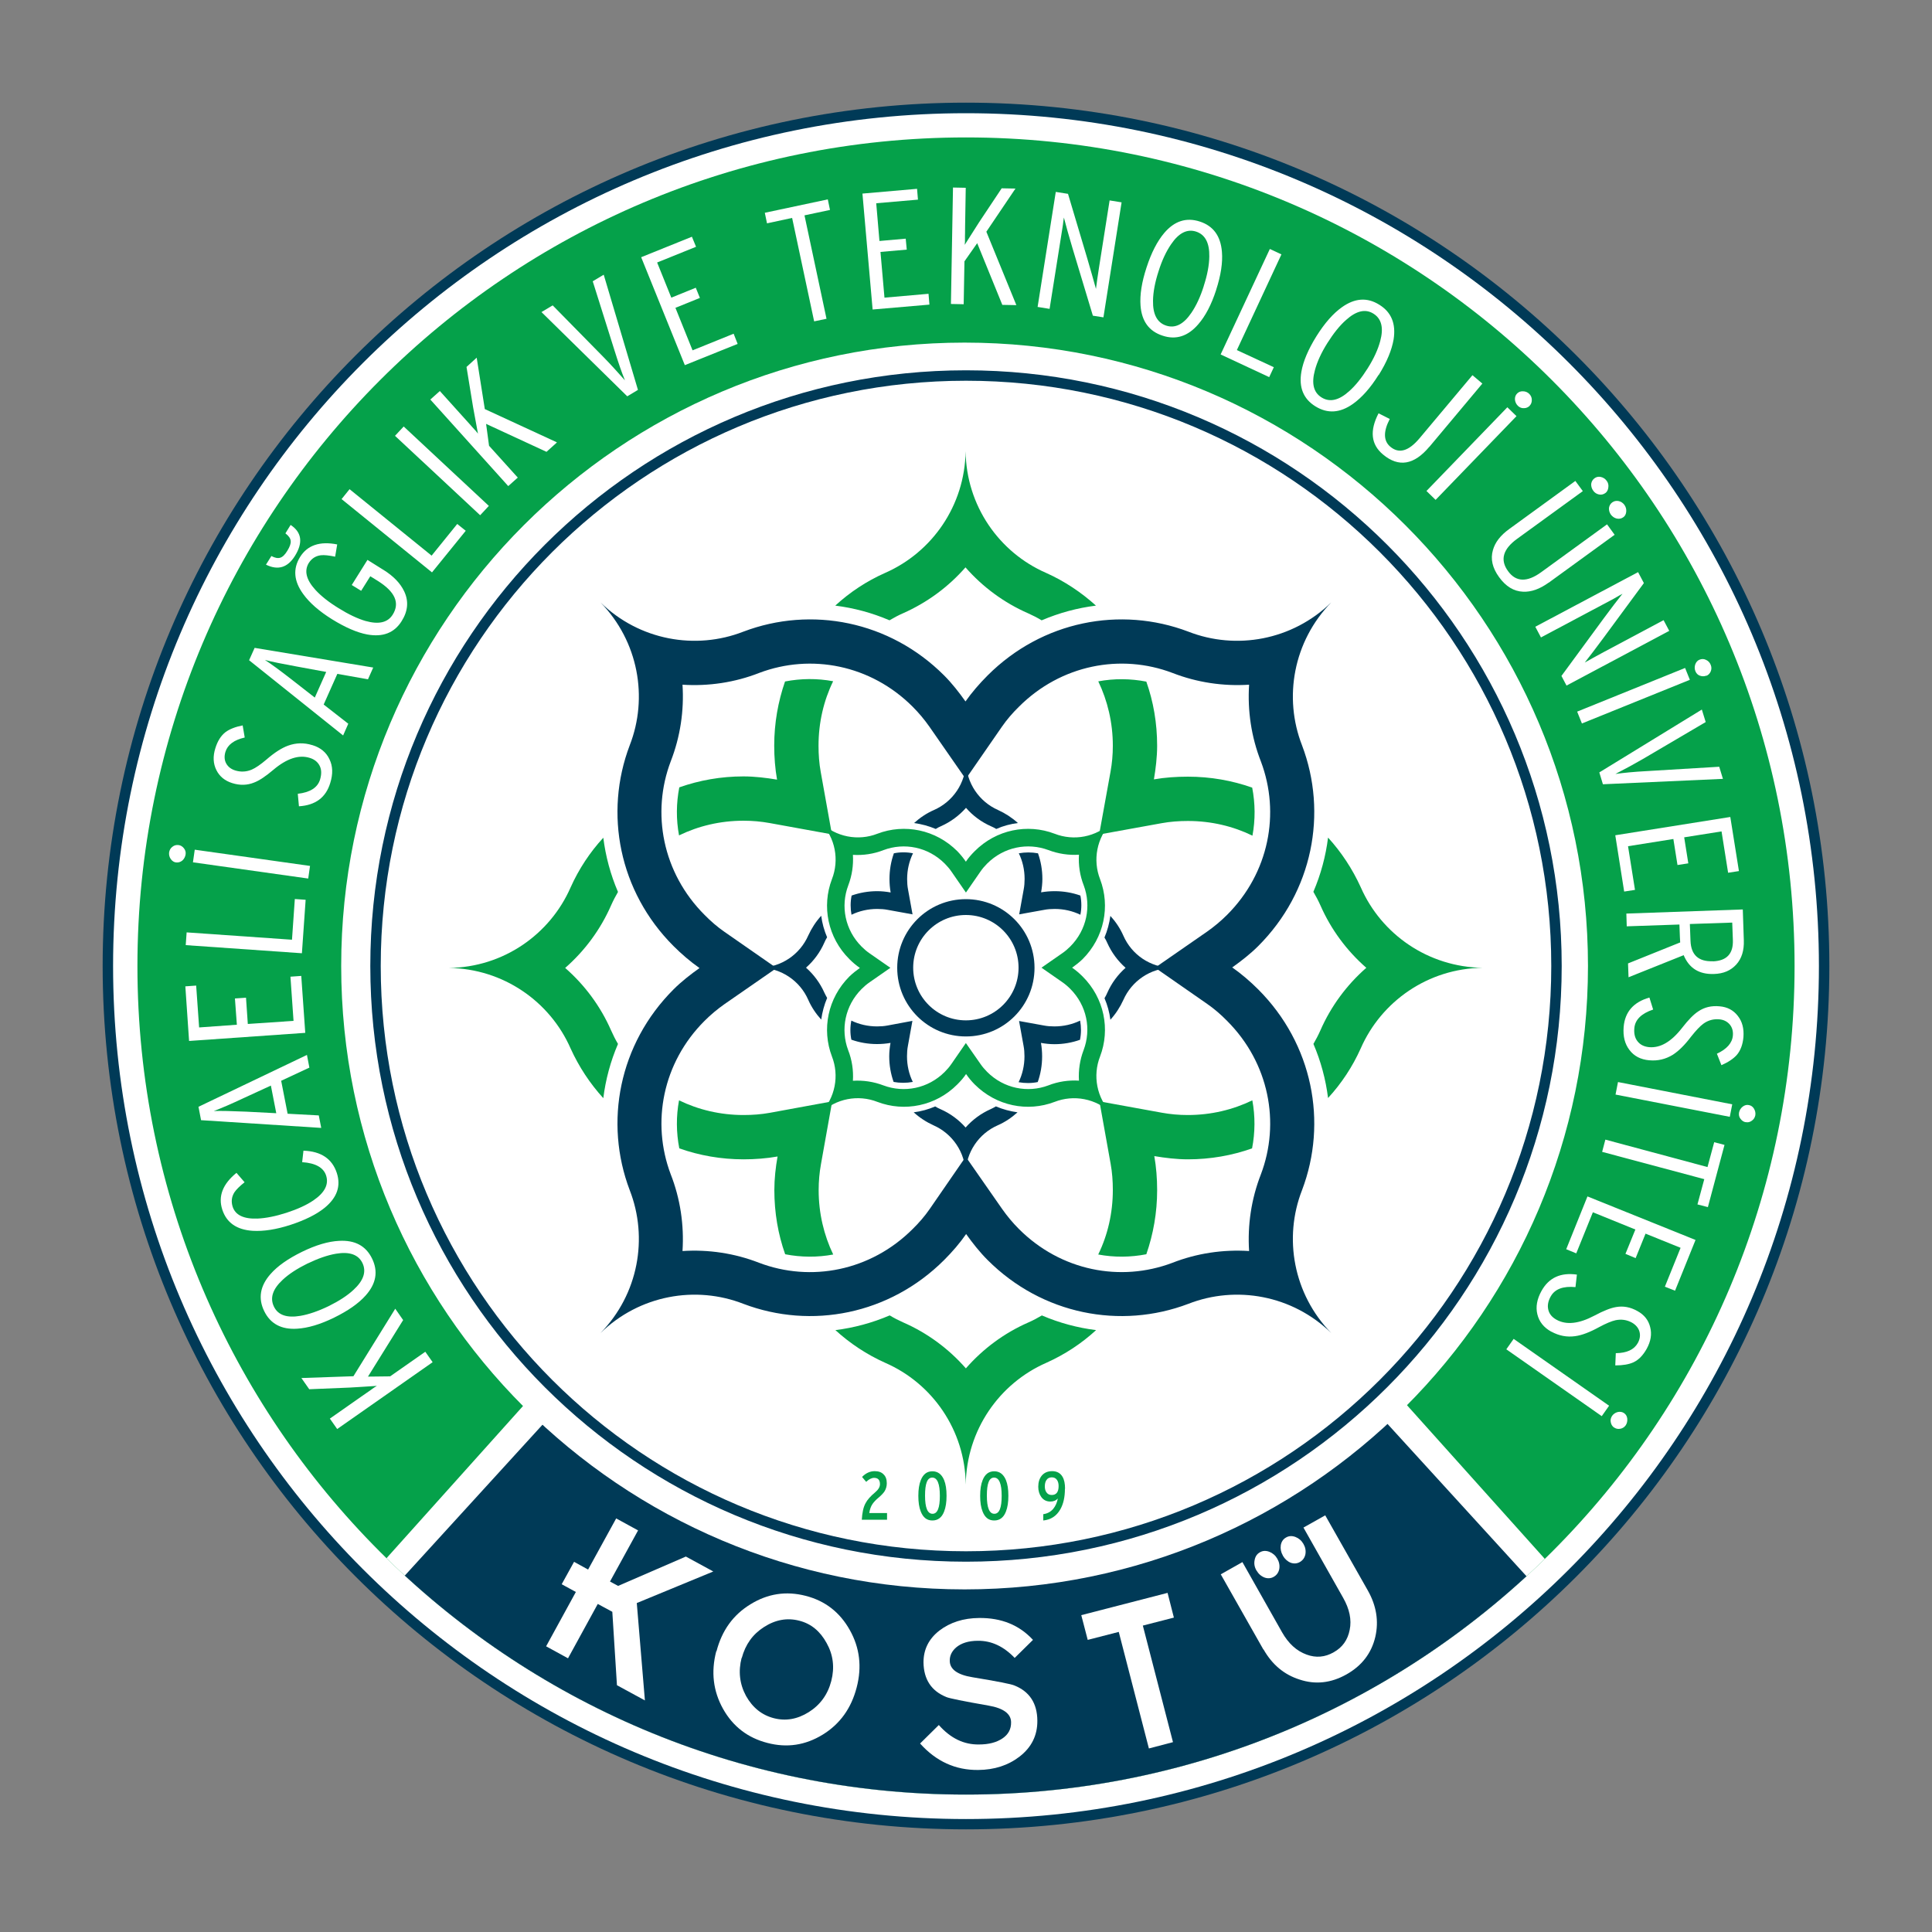 <?xml version="1.0" encoding="UTF-8"?>
<svg id="katman_1" data-name="katman 1" xmlns="http://www.w3.org/2000/svg" xmlns:xlink="http://www.w3.org/1999/xlink" viewBox="0 0 150 150">
  <rect x="0" y="0" width="150" height="150" fill="#808080" stroke="none"/>
  <defs>
    <style>
      .cls-1 {
        clip-path: url(#clippath);
      }

      .cls-2 {
        fill: none;
      }

      .cls-2, .cls-3, .cls-4, .cls-5, .cls-6 {
        stroke-width: 0px;
      }

      .cls-3 {
        fill: #003a57;
      }

      .cls-3, .cls-4, .cls-5 {
        fill-rule: evenodd;
      }

      .cls-4 {
        fill: #05a14a;
      }

      .cls-5, .cls-6 {
        fill: #fff;
      }
    </style>
    <clipPath id="clippath">
      <path id="SVGID" class="cls-2" d="m10.67,75c0,35.53,28.8,64.33,64.33,64.33s64.33-28.8,64.33-64.33S110.53,10.67,75,10.67,10.67,39.47,10.67,75"/>
    </clipPath>
  </defs>
  <path class="cls-3" d="m142.03,75c0,37.02-30.01,67.03-67.03,67.03S7.97,112.02,7.97,75,37.98,7.97,75,7.97s67.03,30.01,67.03,67.03"/>
  <path class="cls-5" d="m75,8.79c36.57,0,66.22,29.64,66.22,66.22s-29.65,66.22-66.22,66.22S8.78,111.57,8.78,75,38.43,8.79,75,8.79"/>
  <path class="cls-4" d="m10.67,75C10.67,39.47,39.47,10.67,75,10.67s64.33,28.8,64.33,64.33-28.8,64.33-64.33,64.33S10.67,110.53,10.67,75"/>
  <g class="cls-1">
    <polygon class="cls-5" points="74.95 151.32 20.58 131.49 74.95 70.87 129.32 131.49 74.95 151.32"/>
    <polygon class="cls-3" points="74.95 74.64 126.03 130.61 74.95 148.92 23.87 130.61 74.95 74.64"/>
  </g>
  <path class="cls-6" d="m74.89,26.6c26.73,0,48.4,21.67,48.4,48.4s-21.67,48.4-48.4,48.4-48.4-21.67-48.4-48.4,21.67-48.4,48.4-48.4"/>
  <path class="cls-4" d="m68.88,117.99h-1.97c.03-.54.12-.97.29-1.28.14-.27.39-.55.74-.84.25-.21.38-.42.38-.64,0-.32-.15-.49-.45-.49-.19,0-.4.1-.62.31l-.32-.38c.29-.3.62-.45.98-.45.3,0,.53.08.69.25.17.16.25.39.25.69,0,.23-.06.44-.17.62-.09.14-.24.3-.45.48-.22.18-.38.35-.49.51-.13.19-.21.43-.25.7h1.38v.52Z"/>
  <path class="cls-4" d="m73.49,116.13c0,.5-.06.9-.19,1.23-.18.46-.48.69-.91.69s-.72-.23-.9-.69c-.13-.32-.19-.72-.19-1.22s.06-.9.19-1.22c.18-.46.48-.69.9-.69s.72.23.91.68c.13.32.19.72.19,1.22m-.52,0c0-.94-.2-1.41-.59-1.41s-.56.47-.56,1.4.19,1.41.58,1.41.57-.47.57-1.4"/>
  <path class="cls-4" d="m78.29,116.13c0,.5-.06.9-.19,1.23-.18.46-.48.69-.91.69s-.72-.23-.9-.69c-.13-.32-.19-.72-.19-1.22s.06-.9.19-1.22c.18-.46.48-.69.9-.69s.72.23.91.68c.13.32.19.72.19,1.22m-.52,0c0-.94-.2-1.41-.59-1.41s-.56.47-.56,1.4.19,1.41.58,1.41.57-.47.57-1.4"/>
  <path class="cls-4" d="m82.68,115.59c0,.65-.12,1.18-.36,1.6-.29.51-.73.8-1.32.86v-.49c.31-.04.57-.18.77-.41.18-.22.3-.49.36-.81-.14.16-.34.24-.58.24-.3,0-.54-.12-.71-.36-.15-.21-.23-.48-.23-.79,0-.35.09-.64.27-.86.19-.23.46-.35.81-.35s.63.14.8.43c.14.23.2.55.2.93m-.5-.21c0-.19-.04-.34-.12-.46-.09-.14-.23-.21-.41-.21s-.33.07-.42.22c-.08.12-.12.28-.12.49,0,.18.04.34.13.46.1.14.23.2.41.2.35,0,.53-.23.53-.69"/>
  <path class="cls-3" d="m75,121.25c-25.54,0-46.25-20.71-46.25-46.25s20.71-46.25,46.25-46.25,46.25,20.71,46.25,46.25-20.71,46.25-46.25,46.25m45.44-46.25c0,25.09-20.34,45.44-45.44,45.44s-45.44-20.34-45.44-45.44,20.34-45.44,45.44-45.44,45.44,20.34,45.44,45.44"/>
  <path class="cls-3" d="m75.01,95.81c.49.69,1.05,1.4,1.67,2.02,4.23,4.23,10.31,5.4,15.58,3.4,3.71-1.45,8.08-.68,11.1,2.27-2.95-3.03-3.72-7.39-2.27-11.1,2-5.27.83-11.34-3.4-15.58-.63-.63-1.31-1.21-2.02-1.71.69-.49,1.4-1.04,2.02-1.66,4.23-4.23,5.4-10.31,3.4-15.58-1.45-3.71-.68-8.07,2.27-11.1-3.03,2.95-7.39,3.72-11.1,2.27-5.27-2-11.35-.83-15.58,3.4-.63.63-1.22,1.31-1.72,2.02-.49-.69-1.04-1.4-1.66-2.02-4.23-4.23-10.31-5.4-15.58-3.4-3.71,1.45-8.08.68-11.1-2.27,2.95,3.03,3.72,7.39,2.27,11.1-2,5.27-.83,11.35,3.4,15.58.63.63,1.31,1.21,2.02,1.71-.69.49-1.4,1.04-2.02,1.66-4.23,4.23-5.4,10.31-3.4,15.58,1.45,3.71.68,8.08-2.27,11.1,3.03-2.95,7.39-3.72,11.1-2.27,5.27,2,11.34.83,15.58-3.4.63-.63,1.22-1.31,1.71-2.02m-.03-35.33l2.81-4.06c.38-.55.83-1.07,1.32-1.55,3.26-3.26,7.91-4.15,11.93-2.62,1.9.74,3.93,1.04,5.94.91-.13,2.02.17,4.06.92,5.97,1.51,4.01.63,8.64-2.63,11.9-.49.49-1.01.92-1.55,1.3l-4.04,2.8,4.04,2.81c.55.38,1.07.83,1.55,1.32,3.26,3.26,4.15,7.91,2.62,11.93-.74,1.9-1.04,3.93-.91,5.94-2.02-.13-4.06.17-5.97.92-4.01,1.51-8.64.63-11.9-2.63-.49-.49-.92-1.01-1.3-1.55l-2.83-4.06-2.8,4.06c-.38.55-.83,1.07-1.32,1.55-3.26,3.26-7.91,4.15-11.93,2.62-1.9-.74-3.93-1.04-5.94-.91.13-2.02-.17-4.06-.92-5.97-1.51-4.01-.63-8.64,2.63-11.9.49-.49,1.01-.92,1.55-1.3l4.04-2.8-4.04-2.81c-.55-.38-1.07-.83-1.55-1.32-3.26-3.26-4.15-7.91-2.62-11.93.74-1.9,1.04-3.93.91-5.94,2.02.13,4.06-.17,5.97-.92,4.01-1.51,8.64-.63,11.9,2.63.49.49.92,1.01,1.3,1.55l2.82,4.06Z"/>
  <path class="cls-4" d="m101.98,81.04c.19-.33.37-.67.53-1.03.82-1.88,2.05-3.54,3.57-4.87-1.51-1.32-2.74-2.97-3.56-4.84-.16-.36-.35-.72-.55-1.06.58-1.35.96-2.77,1.14-4.21,1.03,1.13,1.89,2.43,2.54,3.86,1.6,3.65,5.23,6.19,9.46,6.25-4.23.05-7.86,2.6-9.46,6.25-.64,1.43-1.5,2.73-2.54,3.86-.18-1.44-.56-2.86-1.14-4.21m-16.7,16.35c.73-1.5,1.13-3.2,1.13-5,0-.69-.05-1.37-.17-2.03l-.87-4.85,4.84.88c.66.12,1.33.18,2.02.18,1.81,0,3.5-.41,5.01-1.14.23,1.23.22,2.5-.02,3.73-1.55.55-3.23.85-4.98.85-.88,0-1.77-.11-2.61-.25.15.85.22,1.74.22,2.64,0,1.75-.3,3.42-.84,4.98-1.23.24-2.5.25-3.73.02m-16.19,4.73c.33.2.68.38,1.04.54,1.88.82,3.54,2.05,4.87,3.57,1.32-1.51,2.97-2.74,4.84-3.56.37-.16.72-.35,1.06-.55,1.35.58,2.77.96,4.21,1.14-1.13,1.04-2.44,1.9-3.87,2.54-3.65,1.6-6.19,5.23-6.25,9.45-.05-4.23-2.6-7.86-6.25-9.45-1.43-.64-2.73-1.5-3.87-2.54,1.44-.18,2.85-.56,4.21-1.14m-16.35-16.7c1.5.73,3.2,1.14,5.01,1.14.69,0,1.37-.05,2.03-.17l4.85-.89-.87,4.87c-.12.66-.18,1.33-.18,2.02,0,1.8.41,3.5,1.13,5-1.23.23-2.5.22-3.73-.02-.55-1.55-.84-3.23-.84-4.98,0-.88.1-1.78.25-2.61-.85.15-1.75.22-2.64.22-1.75,0-3.43-.3-4.99-.85-.24-1.23-.25-2.5-.02-3.73m-4.74-16.18c-.19.33-.37.67-.53,1.03-.82,1.88-2.05,3.54-3.57,4.87,1.51,1.32,2.74,2.97,3.56,4.84.16.36.34.72.54,1.06-.58,1.35-.96,2.77-1.14,4.21-1.03-1.13-1.89-2.43-2.54-3.86-1.6-3.65-5.23-6.19-9.45-6.25,4.23-.05,7.85-2.6,9.45-6.25.64-1.43,1.5-2.73,2.54-3.86.18,1.44.56,2.86,1.14,4.21m16.7-16.35c-.73,1.5-1.13,3.2-1.13,5,0,.69.05,1.37.17,2.03l.87,4.85-4.84-.88c-.66-.12-1.33-.18-2.02-.18-1.81,0-3.51.41-5.01,1.14-.23-1.23-.22-2.5.02-3.73,1.56-.55,3.23-.85,4.98-.85.88,0,1.77.11,2.61.25-.15-.85-.22-1.74-.22-2.64,0-1.75.3-3.42.84-4.98,1.23-.24,2.5-.25,3.73-.02m16.19-4.73c-.33-.2-.68-.38-1.04-.54-1.88-.82-3.54-2.05-4.87-3.57-1.32,1.51-2.97,2.73-4.84,3.56-.37.16-.72.35-1.06.55-1.35-.58-2.77-.96-4.21-1.14,1.13-1.04,2.43-1.9,3.87-2.54,3.65-1.6,6.19-5.23,6.25-9.45.05,4.23,2.6,7.86,6.25,9.45,1.43.64,2.73,1.51,3.87,2.54-1.44.18-2.85.56-4.21,1.14m4.46,16.62l.88-4.86c.12-.66.18-1.33.18-2.02,0-1.8-.41-3.5-1.13-5,1.23-.23,2.5-.22,3.73.02.55,1.55.84,3.23.84,4.98,0,.88-.11,1.77-.25,2.61.85-.15,1.75-.21,2.64-.21,1.75,0,3.43.3,4.99.85.24,1.23.25,2.5.02,3.73-1.5-.73-3.2-1.14-5.01-1.14-.69,0-1.37.05-2.03.17l-4.86.88Z"/>
  <path class="cls-3" d="m85.76,77.49c.08-.13.15-.27.21-.41.33-.75.82-1.41,1.42-1.94-.6-.53-1.09-1.19-1.42-1.93-.06-.15-.14-.29-.22-.42.23-.54.38-1.11.46-1.68.41.45.76.97,1.01,1.54.64,1.46,2.08,2.47,3.77,2.49-1.69.02-3.13,1.04-3.77,2.49-.26.57-.6,1.09-1.01,1.54-.07-.57-.23-1.14-.46-1.68m-6.66,6.52c.29-.6.45-1.28.45-2,0-.28-.02-.55-.07-.81l-.35-1.93,1.93.35c.26.05.53.07.81.07.72,0,1.4-.16,2-.45.09.49.09,1-.01,1.49-.62.22-1.29.34-1.99.34-.35,0-.71-.04-1.04-.1.06.34.09.7.09,1.05,0,.7-.12,1.37-.34,1.99-.49.1-1,.1-1.49.01m-6.46,1.89c.13.08.27.15.41.21.75.33,1.41.82,1.94,1.42.53-.6,1.19-1.09,1.93-1.42.15-.07.29-.14.42-.22.54.23,1.11.38,1.68.46-.45.41-.97.76-1.54,1.01-1.46.64-2.47,2.09-2.49,3.77-.02-1.69-1.04-3.13-2.49-3.77-.57-.26-1.09-.6-1.54-1.01.57-.07,1.14-.23,1.68-.46m-6.52-6.66c.6.29,1.28.45,2,.45.28,0,.55-.02.81-.07l1.93-.36-.35,1.94c-.05.26-.07.53-.07.81,0,.72.16,1.4.45,1.99-.49.09-1,.09-1.49,0-.22-.62-.34-1.29-.34-1.99,0-.35.04-.71.1-1.04-.34.06-.7.09-1.05.09-.7,0-1.37-.12-1.99-.34-.1-.49-.1-.99,0-1.49m-1.89-6.45c-.08.13-.15.27-.21.41-.33.75-.82,1.41-1.42,1.94.6.53,1.09,1.19,1.42,1.93.07.14.14.29.22.42-.23.54-.38,1.11-.46,1.68-.41-.45-.76-.97-1.01-1.54-.64-1.46-2.09-2.47-3.77-2.49,1.69-.02,3.13-1.04,3.77-2.49.26-.57.6-1.09,1.01-1.54.07.57.23,1.14.46,1.68m6.66-6.52c-.29.6-.45,1.28-.45,1.99,0,.28.02.55.07.81l.35,1.93-1.93-.35c-.26-.05-.53-.07-.81-.07-.72,0-1.4.16-2,.45-.09-.49-.09-1,.01-1.49.62-.22,1.29-.34,1.99-.34.35,0,.71.04,1.04.1-.06-.34-.09-.69-.09-1.05,0-.7.12-1.37.34-1.99.49-.1,1-.1,1.49,0m6.46-1.89c-.13-.08-.27-.15-.41-.21-.75-.33-1.41-.82-1.94-1.43-.53.6-1.19,1.09-1.93,1.42-.15.06-.29.14-.42.22-.54-.23-1.11-.38-1.68-.46.45-.41.97-.76,1.54-1.01,1.46-.64,2.47-2.08,2.49-3.77.02,1.69,1.04,3.13,2.49,3.77.57.26,1.09.6,1.54,1.01-.57.07-1.14.22-1.68.46m1.78,6.63l.35-1.94c.05-.26.07-.53.07-.81,0-.72-.16-1.4-.45-1.99.49-.09.99-.09,1.49,0,.22.62.34,1.29.34,1.99,0,.35-.04.71-.1,1.04.34-.06.7-.09,1.06-.09.7,0,1.37.12,1.99.34.1.49.1,1,0,1.49-.6-.29-1.28-.45-2-.45-.28,0-.55.02-.81.07l-1.94.35Z"/>
  <path class="cls-4" d="m75,83.38c.19.28.42.56.67.81,1.69,1.69,4.11,2.16,6.21,1.36,1.48-.58,3.22-.27,4.43.9-1.18-1.21-1.48-2.95-.9-4.43.8-2.1.33-4.53-1.36-6.21-.25-.25-.52-.48-.81-.68.28-.2.56-.42.81-.66,1.69-1.69,2.16-4.11,1.36-6.21-.58-1.48-.27-3.22.9-4.43-1.21,1.18-2.95,1.48-4.43.9-2.1-.8-4.53-.33-6.21,1.36-.25.25-.49.52-.68.81-.19-.28-.42-.56-.66-.81-1.69-1.69-4.11-2.16-6.21-1.36-1.48.58-3.22.27-4.43-.9,1.18,1.21,1.48,2.95.9,4.43-.8,2.1-.33,4.53,1.36,6.21.25.25.52.48.81.68-.28.2-.56.42-.81.66-1.69,1.69-2.16,4.11-1.36,6.21.58,1.48.27,3.22-.9,4.43,1.21-1.18,2.95-1.48,4.43-.9,2.1.8,4.53.33,6.21-1.36.25-.25.49-.52.68-.81m-.01-14.09l1.12-1.62c.15-.22.33-.43.52-.62,1.3-1.3,3.15-1.65,4.76-1.05.76.29,1.57.41,2.37.36-.05.8.07,1.62.37,2.38.6,1.6.25,3.45-1.05,4.75-.19.19-.4.37-.62.52l-1.61,1.12,1.61,1.12c.22.15.43.33.62.52,1.3,1.3,1.65,3.15,1.04,4.76-.29.76-.41,1.57-.36,2.37-.8-.05-1.62.07-2.38.37-1.6.6-3.45.25-4.75-1.05-.19-.19-.37-.4-.52-.62l-1.13-1.62-1.12,1.62c-.15.22-.33.43-.52.62-1.3,1.3-3.15,1.65-4.76,1.05-.76-.29-1.57-.41-2.37-.36.05-.8-.07-1.62-.37-2.38-.6-1.6-.25-3.45,1.05-4.75.19-.19.4-.37.62-.52l1.61-1.12-1.61-1.12c-.22-.15-.43-.33-.62-.52-1.3-1.3-1.65-3.15-1.04-4.76.29-.76.41-1.57.36-2.37.8.05,1.62-.07,2.38-.37,1.6-.6,3.45-.25,4.75,1.05.19.19.37.4.52.62l1.12,1.62Z"/>
  <path class="cls-3" d="m74.99,69.81c2.94,0,5.33,2.38,5.33,5.33s-2.38,5.33-5.33,5.33-5.33-2.39-5.33-5.33,2.38-5.33,5.33-5.33m0,1.23c2.26,0,4.09,1.83,4.09,4.09s-1.83,4.09-4.09,4.09-4.09-1.83-4.09-4.09,1.83-4.09,4.09-4.09"/>
  <path class="cls-5" d="m30.68,101.6l.62.89-2.73,4.39,1.72-.02,2.73-1.91.57.81-7.41,5.19-.57-.81,2.44-1.71c.41-.29.62-.43.62-.43.11-.08.24-.17.38-.27.12-.07.19-.12.21-.13-.82.05-1.51.1-2.09.13l-3.16.13-.61-.87,4.04-.14,3.24-5.23Z"/>
  <path class="cls-5" d="m23.45,97.19c1.07-.52,2.03-.81,2.88-.85,1.23-.07,2.08.39,2.56,1.38.48.99.32,1.94-.5,2.86-.55.62-1.37,1.19-2.45,1.72-1.08.53-2.04.81-2.87.86-1.22.08-2.08-.38-2.56-1.37-.48-.99-.32-1.95.49-2.87.55-.63,1.37-1.2,2.45-1.73m.44.9c-.81.4-1.46.82-1.94,1.27-.78.72-1.01,1.42-.68,2.09.32.66,1.01.89,2.06.71.64-.11,1.37-.36,2.18-.75.81-.4,1.46-.82,1.94-1.27.78-.72,1.01-1.41.69-2.08-.32-.66-1.01-.9-2.06-.72-.64.11-1.37.36-2.18.75"/>
  <path class="cls-5" d="m23.58,89.34c1.35.05,2.21.63,2.57,1.73.33,1.02.02,1.91-.94,2.7-.64.52-1.53.96-2.66,1.33-1.11.36-2.09.51-2.93.46-1.24-.08-2.03-.63-2.36-1.64-.34-1.04.03-1.99,1.1-2.86l.63.73c-.38.3-.64.56-.79.78-.22.35-.26.72-.14,1.11.21.66.86.97,1.93.93.66-.03,1.41-.18,2.25-.45.86-.28,1.56-.6,2.09-.96.88-.6,1.21-1.24.99-1.93-.2-.62-.82-.97-1.86-1.04l.1-.89Z"/>
  <path class="cls-5" d="m23.83,81.9l.19.99-2.19,1.02.5,2.56,2.42.13.19.97-9.33-.6-.2-1.04,8.43-4.03Zm-2.79,2.38l-2.11.97c-1.02.48-1.8.81-2.33,1.01.54-.02,1.39,0,2.54.05l2.31.12-.42-2.15Z"/>
  <polygon class="cls-5" points="23.39 75.77 23.7 80.19 14.68 80.82 14.39 76.58 15.23 76.52 15.46 79.77 18.39 79.56 18.24 77.52 19.1 77.46 19.24 79.5 22.79 79.26 22.55 75.83 23.39 75.77"/>
  <polygon class="cls-5" points="23.73 69.86 23.44 74.01 14.42 73.38 14.49 72.39 22.67 72.96 22.89 69.8 23.73 69.86"/>
  <path class="cls-5" d="m24.07,67.23l-.14.98-8.95-1.26.14-.98,8.95,1.26Zm-10.21-1.62c.17.02.31.11.42.25.11.14.16.3.13.48-.03.18-.11.34-.25.47-.15.12-.31.17-.49.15-.17-.02-.3-.11-.41-.26-.11-.16-.15-.33-.13-.52.03-.18.11-.33.26-.44.14-.11.29-.15.46-.13"/>
  <path class="cls-5" d="m24.25,57.85c.63.19,1.08.56,1.33,1.1.26.53.28,1.14.06,1.84-.34,1.13-1.15,1.73-2.43,1.81l-.09-.97c.96-.11,1.54-.48,1.73-1.11.12-.41.12-.76-.03-1.06-.15-.3-.41-.51-.78-.62-.84-.26-1.78.05-2.82.93-.6.51-1.1.84-1.5.99-.52.21-1.09.23-1.69.04-.57-.18-.98-.51-1.23-1.01-.25-.5-.28-1.07-.08-1.7.17-.55.43-.97.79-1.25.31-.23.76-.41,1.33-.52l.16.94c-.83.19-1.33.56-1.5,1.12-.1.34-.08.65.07.91.15.26.38.43.7.53.43.13.86.11,1.28-.07.3-.13.68-.39,1.15-.79.61-.53,1.17-.89,1.67-1.07.61-.22,1.23-.24,1.87-.04"/>
  <path class="cls-5" d="m28.98,51.82l-.41.92-2.38-.42-1.06,2.38,1.91,1.49-.4.91-7.3-5.84.43-.96,9.22,1.53Zm-3.65.35l-2.28-.42c-1.11-.2-1.94-.37-2.48-.51.45.29,1.14.79,2.05,1.5l1.82,1.42.89-2Z"/>
  <path class="cls-5" d="m29.78,44.25c.77.48,1.3,1.03,1.6,1.66.36.76.3,1.53-.2,2.32-.57.91-1.46,1.25-2.67,1.03-.8-.15-1.71-.55-2.73-1.18-1.01-.63-1.75-1.28-2.24-1.96-.73-1-.81-1.96-.24-2.88.57-.91,1.53-1.24,2.88-.97l-.16.95c-.48-.1-.85-.14-1.11-.11-.4.05-.71.25-.93.59-.38.61-.21,1.31.51,2.1.43.47,1.03.95,1.8,1.42.77.48,1.47.81,2.08.99,1.03.29,1.73.13,2.12-.49.57-.91.18-1.78-1.16-2.62l-.58-.36-.71,1.13-.73-.45,1.22-1.95,1.23.77Zm-7.21-3.49c.86.57.97,1.37.33,2.4-.57.91-1.32,1.14-2.25.68l.42-.67c.28.15.51.19.69.13.19-.06.37-.24.55-.54.19-.31.28-.56.26-.75-.01-.2-.15-.4-.41-.6l.4-.65Z"/>
  <polygon class="cls-5" points="36.16 41.21 33.54 44.44 26.52 38.75 27.14 37.98 33.51 43.14 35.5 40.68 36.16 41.21"/>
  <rect class="cls-6" x="33.82" y="32.04" width=".99" height="9.04" transform="translate(-15.83 36.72) rotate(-47)"/>
  <path class="cls-5" d="m43.23,34.36l-.8.72-4.69-2.17.23,1.7,2.23,2.47-.74.66-6.05-6.72.74-.66,2,2.22c.34.37.5.56.5.56.09.1.2.22.31.34.09.11.14.17.15.19-.15-.81-.28-1.49-.38-2.06l-.51-3.12.79-.72.63,3.99,5.59,2.58Z"/>
  <path class="cls-5" d="m46.87,21.32l2.66,8.95-.83.5-6.66-6.54.87-.52,3.97,4.04c.52.53,1.06,1.13,1.64,1.78-.25-.61-.51-1.37-.8-2.29l-1.7-5.4.85-.51Z"/>
  <polygon class="cls-5" points="57.27 26.7 53.17 28.35 49.78 19.97 53.72 18.38 54.04 19.16 51.02 20.38 52.12 23.11 54.02 22.34 54.34 23.13 52.44 23.9 53.77 27.2 56.96 25.91 57.27 26.7"/>
  <polygon class="cls-5" points="64.44 16.3 62.46 16.72 64.17 24.75 63.21 24.95 61.5 16.92 59.55 17.34 59.38 16.52 64.27 15.48 64.44 16.3"/>
  <polygon class="cls-5" points="72.16 23.65 67.75 24.03 66.96 15.03 71.2 14.66 71.27 15.5 68.03 15.78 68.28 18.71 70.32 18.53 70.4 19.38 68.36 19.56 68.67 23.11 72.09 22.81 72.16 23.65"/>
  <path class="cls-5" d="m78.9,23.69l-1.08-.02-1.95-4.79-.99,1.41-.06,3.33-.99-.02.16-9.04.99.02-.05,2.98c0,.5-.01.75-.01.75,0,.14,0,.29,0,.46-.01.14-.02.22-.02.24.44-.69.81-1.28,1.12-1.76l1.75-2.63,1.07.02-2.26,3.35,2.33,5.7Z"/>
  <path class="cls-5" d="m85.68,24.64l-.83-.13-1.59-5.27c-.28-.94-.5-1.73-.66-2.35,0,.02-.02.11-.04.27-.02.18-.04.36-.07.52l-1,6.3-.93-.15,1.41-8.93.95.15,1.5,5.03c.28.97.51,1.75.67,2.35.05-.44.14-1.02.25-1.74l.81-5.13.93.15-1.41,8.93Z"/>
  <path class="cls-5" d="m94.42,22.52c-.37,1.14-.83,2.02-1.39,2.66-.8.93-1.73,1.23-2.77.88-1.05-.34-1.62-1.12-1.71-2.34-.06-.82.09-1.81.47-2.96.37-1.14.83-2.03,1.37-2.67.79-.93,1.71-1.23,2.76-.89,1.05.34,1.62,1.12,1.72,2.35.07.83-.08,1.82-.45,2.96m-.96-.31c.28-.86.42-1.62.43-2.28.02-1.06-.32-1.71-1.03-1.94-.69-.22-1.34.1-1.94.99-.37.54-.7,1.23-.97,2.09-.28.86-.42,1.62-.43,2.28-.02,1.06.32,1.71,1.02,1.94.7.23,1.35-.1,1.95-.98.37-.54.7-1.23.97-2.09"/>
  <polygon class="cls-5" points="98.54 29.28 94.77 27.52 98.59 19.33 99.49 19.75 96.03 27.18 98.9 28.51 98.54 29.28"/>
  <path class="cls-5" d="m107.03,29.11c-.63,1.01-1.3,1.76-1.99,2.25-1,.71-1.97.77-2.91.19s-1.3-1.48-1.09-2.69c.14-.81.53-1.73,1.17-2.76.64-1.02,1.3-1.77,1.98-2.25,1-.71,1.96-.78,2.9-.19.94.58,1.3,1.48,1.11,2.69-.14.82-.52,1.75-1.16,2.77m-.85-.53c.48-.76.8-1.47.97-2.11.28-1.03.1-1.74-.53-2.13-.62-.39-1.33-.22-2.12.49-.49.43-.97,1.03-1.45,1.79-.48.76-.8,1.47-.97,2.11-.28,1.03-.11,1.73.52,2.12.63.39,1.34.23,2.13-.48.49-.43.97-1.03,1.45-1.79"/>
  <path class="cls-5" d="m110.97,34.69c-1.18,1.41-2.38,1.61-3.59.6-.94-.78-1.05-1.85-.35-3.2l.87.44c-.51.98-.49,1.7.04,2.15.67.57,1.43.35,2.27-.65l4.11-4.9.77.65-4.12,4.92Z"/>
  <path class="cls-5" d="m111.46,38.81l-.71-.69,6.28-6.5.71.69-6.28,6.5Zm7.31-7.31c-.12.12-.27.19-.45.19-.18.01-.33-.05-.47-.18-.13-.13-.21-.29-.23-.48-.01-.19.04-.35.17-.48.12-.12.27-.18.45-.17.19,0,.36.07.49.2.13.13.2.29.2.47,0,.18-.05.33-.17.45"/>
  <path class="cls-5" d="m120.23,45.24c-.68.49-1.34.73-1.98.7-.72-.03-1.34-.41-1.86-1.13-.52-.71-.68-1.41-.48-2.1.17-.61.59-1.15,1.27-1.64l5.13-3.73.58.79-5.11,3.71c-1.1.8-1.33,1.64-.69,2.51.61.84,1.47.87,2.56.08l5.12-3.72.59.81-5.12,3.72Zm5.8-5.08c-.15.11-.32.14-.51.1-.18-.04-.33-.15-.45-.3-.11-.16-.16-.33-.15-.52.03-.19.11-.33.26-.44.14-.1.3-.13.48-.1.19.04.34.14.46.3.11.16.16.33.14.53-.02.19-.09.34-.24.44m-1.38-1.89c-.15.11-.32.15-.5.11-.18-.04-.33-.13-.44-.29-.12-.16-.17-.34-.16-.53.03-.19.11-.33.26-.44.14-.1.3-.14.48-.1.19.04.35.14.47.31.11.15.15.32.12.51-.02.19-.1.34-.24.44"/>
  <path class="cls-5" d="m121.62,53.22l-.39-.74,3.26-4.44c.58-.79,1.08-1.44,1.48-1.94-.02.01-.1.05-.24.13-.16.09-.31.18-.45.26l-5.64,3-.44-.83,7.98-4.24.45.85-3.11,4.22c-.6.81-1.09,1.46-1.48,1.95.39-.22.9-.51,1.54-.85l4.58-2.44.44.83-7.98,4.25Z"/>
  <path class="cls-5" d="m122.82,56.17l-.37-.92,8.38-3.39.37.92-8.38,3.39Zm9.65-3.71c-.16.06-.32.06-.49,0-.17-.06-.28-.18-.35-.35-.07-.17-.07-.35-.01-.53.07-.18.18-.31.35-.37.16-.06.32-.06.48.02.18.08.3.21.37.39.07.17.07.34,0,.51-.07.16-.18.28-.34.34"/>
  <path class="cls-5" d="m133.78,60.47l-9.33.42-.28-.92,7.96-4.88.3.97-4.88,2.87c-.64.37-1.35.76-2.13,1.16.65-.09,1.45-.17,2.41-.22l5.65-.34.29.95Z"/>
  <polygon class="cls-5" points="126.1 69.22 125.41 64.85 134.34 63.43 135.01 67.63 134.17 67.76 133.66 64.55 130.76 65.01 131.08 67.03 130.24 67.16 129.92 65.14 126.4 65.7 126.94 69.09 126.1 69.22"/>
  <path class="cls-5" d="m126.44,75.89l-.04-1.09,4.05-1.63c-.01-.09-.03-.55-.06-1.39l-4.09.14-.03-.99,9.04-.32.08,2.39c.03.8-.17,1.43-.59,1.89-.42.46-.99.71-1.73.73-1.15.04-1.93-.45-2.35-1.46l-4.27,1.71Zm6.54-1.25c1.08-.04,1.6-.59,1.56-1.66l-.05-1.35-3.29.11.05,1.3c.04,1.1.62,1.63,1.73,1.59"/>
  <path class="cls-5" d="m128.04,82.32c-.66-.06-1.17-.32-1.53-.8-.36-.47-.51-1.06-.45-1.79.1-1.17.77-1.93,2-2.28l.29.93c-.92.31-1.4.79-1.46,1.44-.04.42.04.77.25,1.03.21.27.51.41.89.45.88.08,1.73-.42,2.57-1.5.48-.62.9-1.05,1.26-1.28.47-.32,1.02-.45,1.65-.39.6.05,1.07.3,1.41.74.35.44.49.99.44,1.65-.05.57-.22,1.04-.52,1.39-.26.29-.66.56-1.19.79l-.35-.89c.77-.36,1.19-.83,1.24-1.41.03-.36-.06-.65-.26-.88-.2-.22-.46-.35-.79-.38-.45-.04-.87.07-1.24.34-.26.19-.58.53-.96,1.01-.49.65-.96,1.11-1.41,1.4-.55.34-1.16.49-1.82.43"/>
  <path class="cls-5" d="m125.43,84.98l.19-.97,8.87,1.73-.19.97-8.88-1.73Zm10.11,2.15c-.17-.03-.3-.12-.41-.27-.11-.14-.14-.3-.11-.49.04-.18.13-.33.28-.45.16-.12.32-.16.49-.12.17.03.3.13.39.28.1.17.13.34.1.52-.04.18-.13.32-.28.42-.14.1-.3.14-.47.1"/>
  <polygon class="cls-5" points="131.79 93.51 132.32 91.55 124.39 89.43 124.64 88.48 132.57 90.61 133.09 88.68 133.89 88.89 132.6 93.72 131.79 93.51"/>
  <polygon class="cls-5" points="121.6 96.99 123.25 92.89 131.64 96.27 130.05 100.21 129.26 99.9 130.48 96.88 127.76 95.78 126.99 97.68 126.2 97.35 126.97 95.46 123.67 94.12 122.38 97.31 121.6 96.99"/>
  <path class="cls-5" d="m120.44,103.39c-.58-.32-.94-.77-1.08-1.35-.14-.57-.03-1.18.32-1.81.57-1.03,1.49-1.45,2.75-1.27l-.11.97c-.96-.09-1.6.15-1.92.72-.21.37-.27.72-.19,1.04.08.33.29.58.63.77.77.43,1.75.32,2.96-.32.69-.37,1.25-.59,1.67-.66.56-.1,1.11,0,1.66.31.53.29.86.71.99,1.25.14.54.05,1.1-.27,1.68-.28.5-.62.86-1.03,1.05-.35.16-.82.24-1.41.24l.04-.95c.85-.01,1.42-.27,1.71-.79.17-.31.21-.61.12-.91-.09-.28-.28-.5-.57-.67-.4-.22-.82-.28-1.27-.19-.32.07-.75.25-1.29.54-.71.39-1.33.63-1.86.7-.64.09-1.25-.03-1.84-.35"/>
  <path class="cls-5" d="m116.95,104.76l.57-.81,7.41,5.19-.57.81-7.41-5.19Zm8.37,6.08c-.14-.1-.23-.24-.26-.42-.04-.17,0-.33.1-.49.11-.15.25-.25.44-.3.19-.04.36-.01.5.09.14.1.22.24.24.42.02.19-.02.37-.12.52-.11.15-.25.24-.43.27-.17.03-.33,0-.47-.1"/>
  <path class="cls-5" d="m97.55,121.93c-.15-.26-.2-.53-.14-.81.05-.28.19-.48.41-.6.22-.13.47-.14.73-.04.26.1.47.28.62.54.15.26.2.53.15.81-.06.27-.2.46-.42.59-.22.13-.47.15-.72.06-.26-.1-.47-.28-.62-.54"/>
  <polygon class="cls-5" points="42.4 127.82 44.71 123.6 43.61 123 44.57 121.26 45.66 121.86 47.84 117.89 49.54 118.82 47.36 122.79 47.99 123.13 53.25 120.85 55.38 122.01 49.44 124.46 50.07 132.02 47.9 130.84 47.54 125.14 46.41 124.53 44.1 128.75 42.4 127.82"/>
  <path class="cls-5" d="m55.63,128.2c.42-1.61,1.29-2.82,2.63-3.64,1.34-.83,2.77-1.05,4.29-.66,1.52.39,2.66,1.28,3.43,2.66.77,1.37.95,2.86.53,4.46-.42,1.61-1.29,2.83-2.64,3.66-1.34.82-2.77,1.04-4.29.64-1.52-.39-2.67-1.27-3.44-2.64-.77-1.38-.95-2.87-.53-4.48m1.97.51c-.27,1.05-.16,2.03.34,2.96.51.91,1.23,1.49,2.16,1.73.93.24,1.83.08,2.71-.47.89-.56,1.48-1.37,1.75-2.42.27-1.05.15-2.03-.36-2.94-.5-.92-1.21-1.51-2.13-1.74-.93-.24-1.84-.08-2.73.49-.88.56-1.45,1.36-1.73,2.41"/>
  <path class="cls-5" d="m71.43,135.37l1.46-1.44c.91,1.03,1.95,1.53,3.12,1.51.76,0,1.36-.16,1.82-.47.45-.3.68-.72.67-1.25,0-.66-.59-1.1-1.76-1.3-1.94-.34-3.03-.56-3.26-.66-1.17-.47-1.76-1.37-1.78-2.69,0-1,.4-1.82,1.23-2.47.84-.64,1.87-.97,3.08-.98,1.74-.02,3.13.55,4.19,1.7l-1.42,1.4c-.85-.89-1.8-1.34-2.85-1.33-.73,0-1.3.18-1.7.52-.33.29-.5.64-.49,1.03,0,.66.59,1.09,1.76,1.28,1.93.32,3.01.53,3.26.64,1.17.47,1.77,1.38,1.78,2.73.01,1.14-.45,2.07-1.38,2.79-.88.68-1.96,1.03-3.21,1.04-1.77.02-3.27-.67-4.51-2.05"/>
  <polygon class="cls-5" points="89.2 135.75 86.86 126.7 84.45 127.32 83.95 125.4 90.65 123.67 91.14 125.59 88.73 126.21 91.07 135.26 89.2 135.75"/>
  <path class="cls-5" d="m99.6,120.77c-.15-.26-.2-.53-.16-.8.05-.28.19-.48.41-.6.22-.13.47-.14.73-.04.26.1.47.28.62.54.15.26.2.53.15.81-.06.27-.2.46-.42.59-.22.13-.47.15-.72.06-.25-.1-.46-.29-.61-.55"/>
  <path class="cls-5" d="m98.09,128.07l-3.31-5.84,1.68-.95,3.08,5.45c.5.88,1.13,1.45,1.9,1.73.73.27,1.43.21,2.11-.18.68-.38,1.09-.96,1.24-1.74.16-.78-.01-1.61-.51-2.49l-3.08-5.45,1.69-.95,3.31,5.84c.66,1.17.86,2.37.58,3.59-.3,1.28-1.05,2.25-2.24,2.92-1.19.67-2.41.81-3.64.4-1.2-.38-2.13-1.16-2.8-2.34"/>
</svg>
